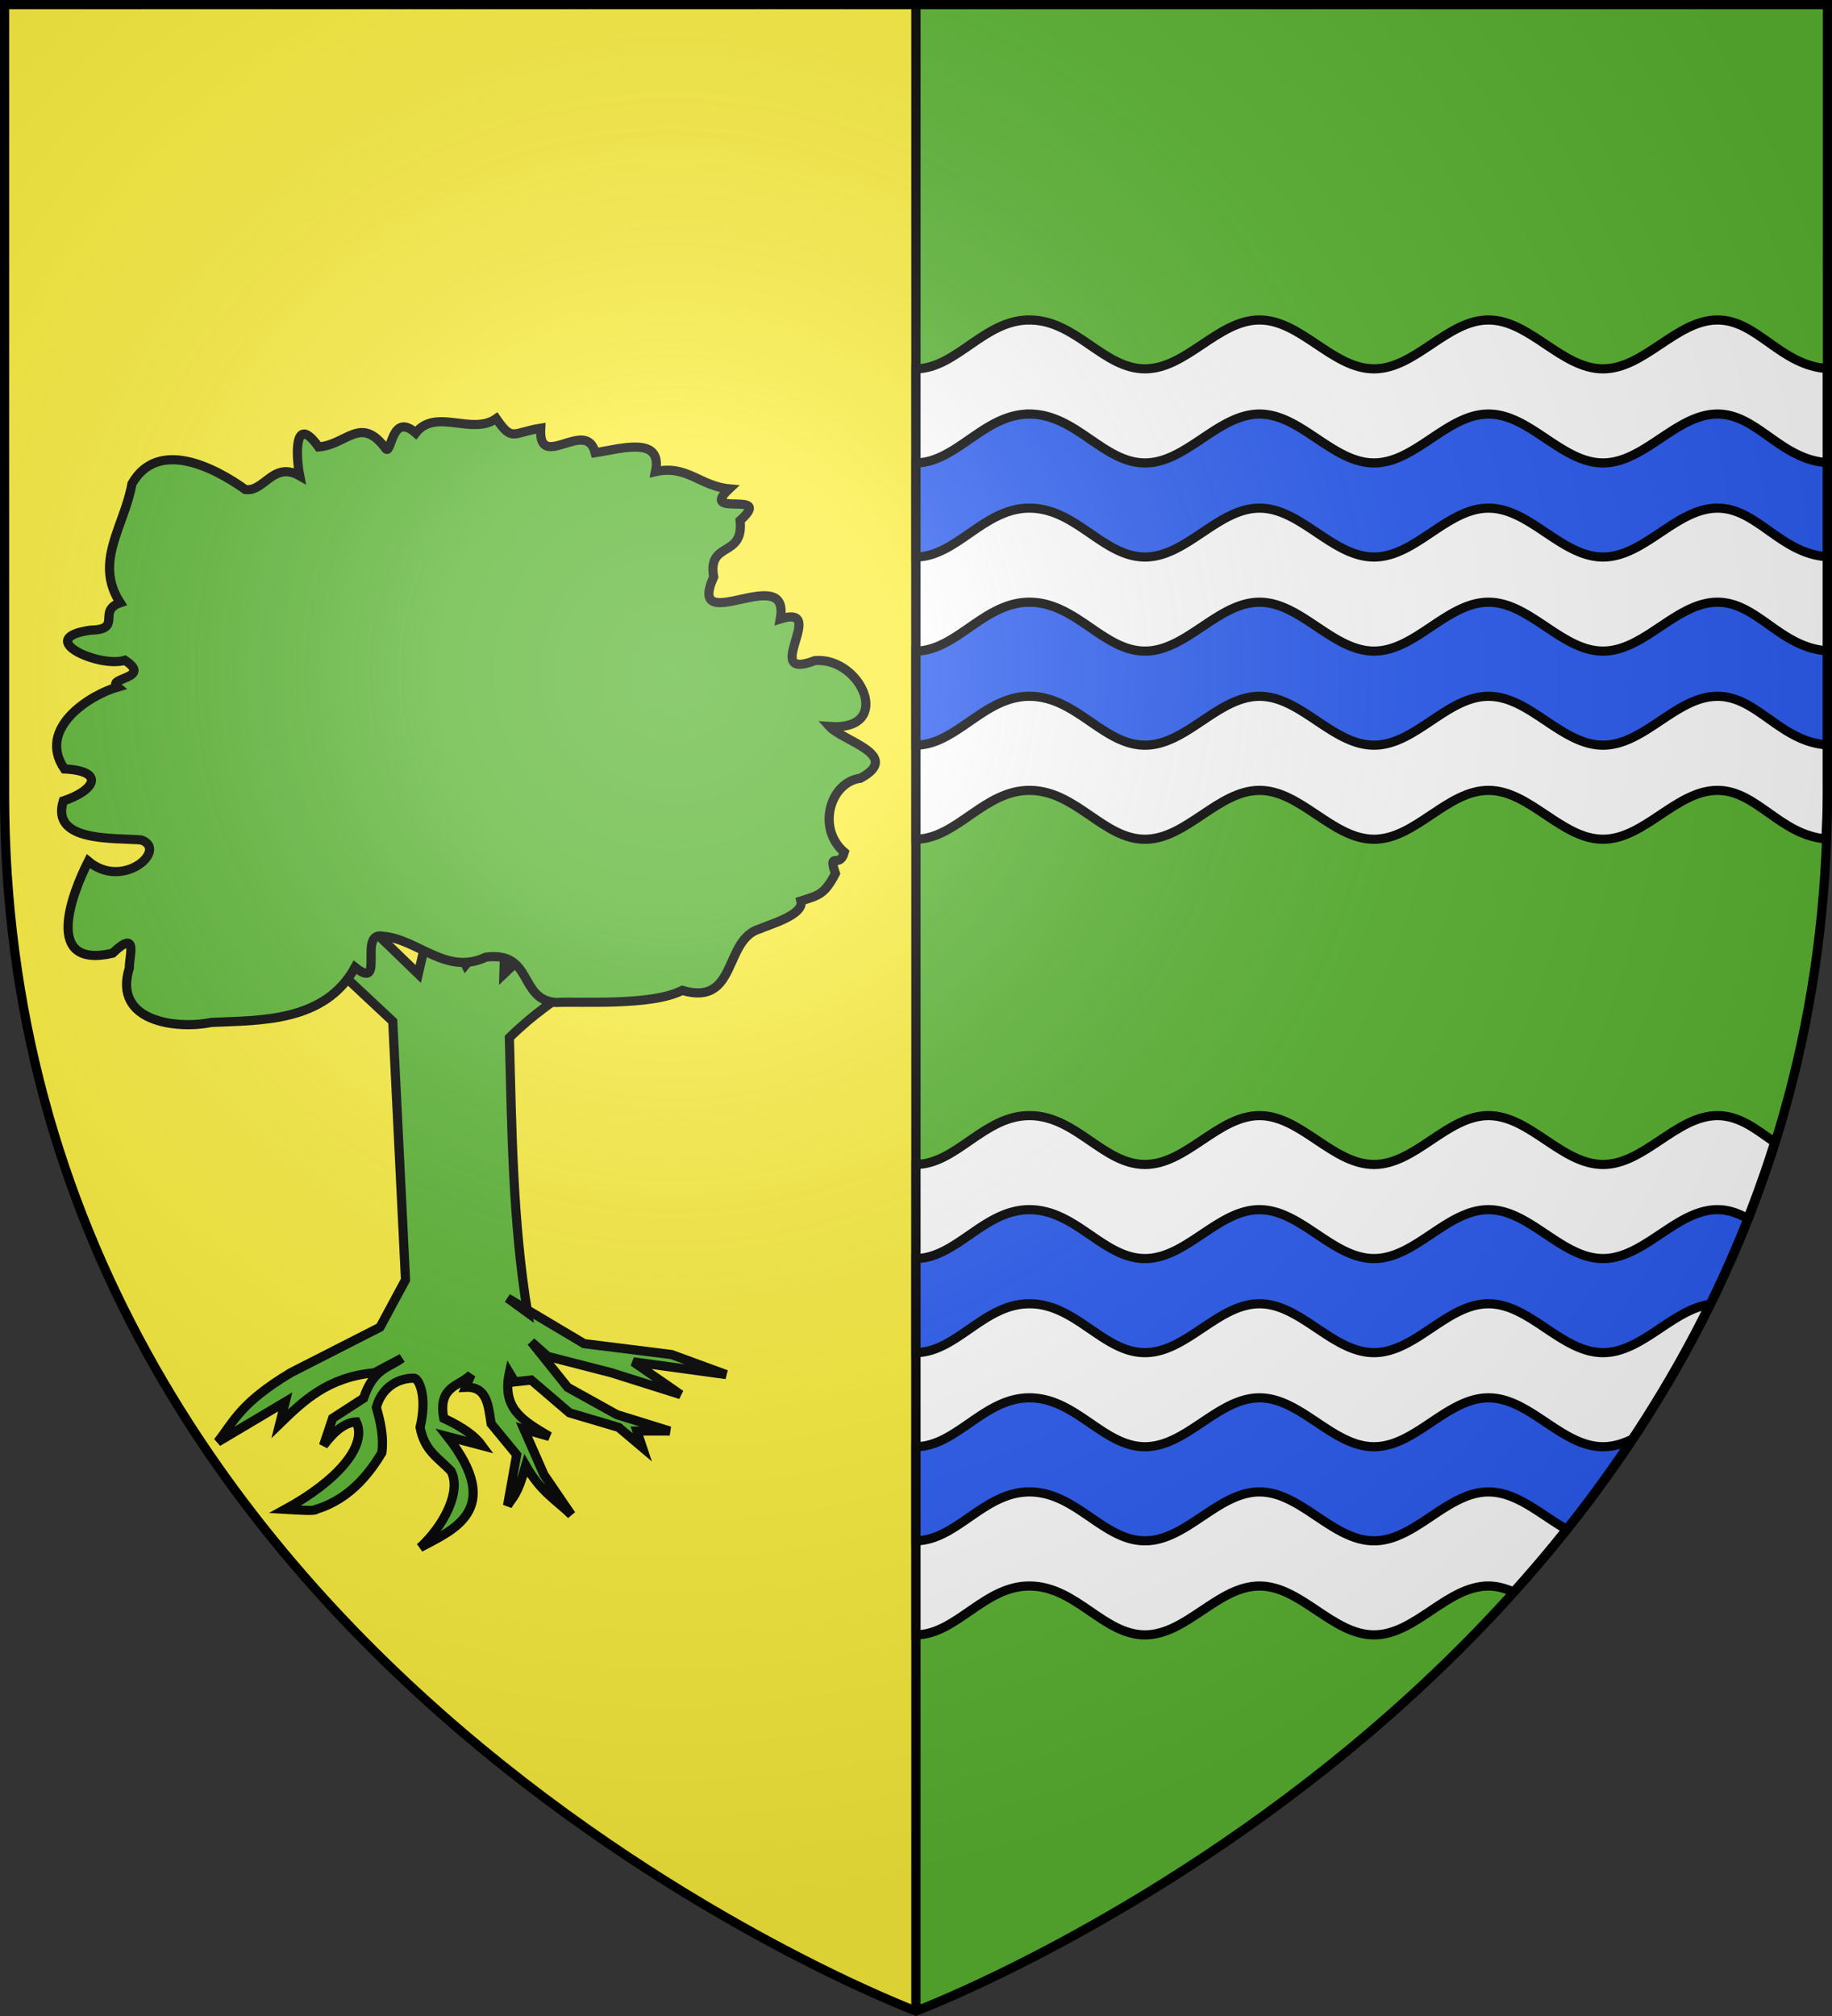 <svg xmlns="http://www.w3.org/2000/svg" xmlns:xlink="http://www.w3.org/1999/xlink" width="600" height="660" viewBox="-300 -300 600 660"><rect x="-300" y="-300" width="600" height="660" fill="#333333" stroke="none"/><defs><radialGradient id="c" cx="-80" cy="-80" r="405" gradientUnits="userSpaceOnUse"><stop offset="0" stop-color="#fff" stop-opacity=".31"/><stop offset=".19" stop-color="#fff" stop-opacity=".25"/><stop offset=".6" stop-color="#6b6b6b" stop-opacity=".125"/><stop offset="1" stop-opacity=".125"/></radialGradient><clipPath id="a"><path id="b" d="M-298.5-298.5h597V-40C298.5 246.2 0 358.39 0 358.39S-298.5 246.2-298.5-40z"/></clipPath></defs><g clip-path="url(#a)" style="stroke:#000;stroke-width:3"><path fill="#e20909" d="M-300-300H0v660h-300z" style="fill:#fcef3c"/><path fill="#fcef3c" d="M0-300h300v660H0z" style="fill:#5ab532"/></g><path d="M337.5 104.754c-15.088-.256-24.061 15.815-37.5 16v154c13.438-.185 22.411-16.256 37.498-16s23.907 16 37.496 16 23.909-16 37.498-16c13.59 0 23.909 16 37.498 16 13.59 0 23.907-16 37.496-16s23.91 16 37.498 16c13.59 0 24.006-16 37.498-16 12.94 0 20.446 14.677 35.541 15.883.178-4.868.477-9.664.477-14.637V120.664c-15.4-.944-22.93-15.91-36-15.91-13.493 0-23.91 16-37.5 16s-23.91-16-37.5-16-23.91 16-37.5 16-23.91-16-37.5-16-23.91 16-37.5 16-22.412-15.744-37.5-16zm0 260.475c-15.088-.256-24.061 15.814-37.5 16v154c13.438-.186 22.411-16.256 37.498-16 15.087.255 23.907 16 37.496 16s23.909-16 37.498-16c13.59 0 23.909 16 37.498 16 13.59 0 23.907-16 37.496-16 2.882 0 5.597.815 8.246 1.949 35.51-39.472 67.018-88.228 85.502-147.207-6.045-4.236-11.561-8.742-18.734-8.742-13.493 0-23.91 16-37.5 16s-23.91-16-37.5-16-23.91 16-37.5 16-23.91-16-37.5-16-23.91 16-37.5 16-22.412-15.745-37.5-16z" style="fill:#fff;stroke:#000;stroke-width:3;stroke-linecap:butt;stroke-linejoin:miter;stroke-miterlimit:4;stroke-dasharray:none;stroke-opacity:1" transform="translate(-300 -300)"/><path d="M337.5 135.555c-15.088-.256-24.061 15.814-37.5 16v30.799c13.439-.186 22.412-16.256 37.5-16 15.088.255 23.91 16 37.5 16s23.91-16 37.5-16 23.91 16 37.5 16 23.91-16 37.5-16 23.91 16 37.5 16 24.007-16 37.5-16c13.07 0 20.6 14.966 36 15.91v-30.8c-15.4-.943-22.93-15.91-36-15.91-13.493 0-23.91 16-37.5 16s-23.91-16-37.5-16-23.91 16-37.5 16-23.91-16-37.5-16-23.91 16-37.5 16-22.412-15.744-37.5-16zm0 61.6c-15.088-.256-24.061 15.814-37.5 16v30.8c13.439-.185 22.412-16.256 37.5-16s23.91 16 37.5 16 23.91-16 37.5-16 23.91 16 37.5 16 23.91-16 37.5-16 23.91 16 37.5 16 24.007-16 37.5-16c13.07 0 20.6 14.967 36 15.91v-30.8c-15.4-.944-22.93-15.91-36-15.91-13.493 0-23.91 16-37.5 16s-23.91-16-37.5-16-23.91 16-37.5 16-23.91-16-37.5-16-23.91 16-37.5 16-22.412-15.745-37.5-16zm0 198.872c-15.088-.255-24.061 15.815-37.5 16v30.801c13.439-.185 22.412-16.256 37.5-16s23.91 16 37.5 16 23.91-16 37.5-16 23.91 16 37.5 16 23.91-16 37.5-16 23.91 16 37.5 16c12.77 0 22.737-14.12 35.088-15.826a375 375 0 0 0 12.38-28.031c-3.086-1.72-6.303-2.944-9.968-2.944-13.493 0-23.91 16-37.5 16s-23.91-16-37.5-16-23.91 16-37.5 16-23.91-16-37.5-16-23.91 16-37.5 16-22.412-15.744-37.5-16zm0 61.602c-15.088-.256-24.061 15.815-37.5 16v30.799c13.439-.186 22.412-16.256 37.5-16 15.088.255 23.91 16 37.5 16s23.91-16 37.5-16 23.91 16 37.5 16 23.91-16 37.5-16c9.37 0 17.2 7.534 25.604 12.258a424 424 0 0 0 21.484-29.51c-3.065 1.471-6.23 2.453-9.588 2.453-13.59 0-23.91-16-37.5-16s-23.91 16-37.5 16-23.91-16-37.5-16-23.91 16-37.5 16-22.412-15.744-37.5-16z" style="fill:#2b5df2;stroke:#000;stroke-width:3;stroke-linecap:butt;stroke-linejoin:miter;stroke-miterlimit:4;stroke-dasharray:none;stroke-opacity:1" transform="translate(-300 -300)"/><path d="m-181.516.983-8.355 16.095 18.5 17.287 4.178 84.648-8.355 15.5-29.243 14.902c-16.364 9.84-18.606 15.835-23.871 22.652l22.08-13.114-1.79 7.153c7.897-7.66 15.836-15.283 31.034-16.691l8.952-4.769c-3.804 3.011-9.288 3.156-12.533 13.115l-10.146 6.557-2.983 8.941c3.58-4.829 7.161-7.625 10.742-7.75 3.81 8.06-6.793 19.621-23.275 28.614 4.744.273 9.951.637 10.145 0 11.513-3.535 17.785-12.466 21.485-18.48.683-4.967-.358-9.934-1.79-14.902 1.924-6.93 7.558-9.685 12.532-9.538 1.46.439 4.188 5.948 1.79 16.095 1.45 7.664 5.846 9.855 10.146 14.307 3.554 6.84-2.685 18.219-10.146 25.037 10.397-5.635 27.934-12.137 8.952-36.363l11.34 2.98c-2.161-2.98-6.103-5.96-12.533-8.941-2.012-10.59 5.178-10.459 8.952-14.307l-1.79 4.173c7.125-.362 7.413 6.107 8.354 11.922l8.355 10.134-2.984 16.691c1.801-3.052 3.18-3.161 5.968-13.114 4.974 8.697 9.947 11.246 14.92 16.095l-8.952-13.115-6.564-14.903 8.355 2.385c-9.08-5.37-15.593-9.266-13.13-20.864l1.79 2.98 5.372-.596 12.532 10.73 16.114 4.77 7.758 6.557-1.79-5.365h10.742l-17.307-5.365-16.113-8.942-11.936-14.903 5.37 4.769 20.888 5.365 22.679 7.153-15.517-10.73 30.436 4.173-17.903-6.557-28.646-3.577-25.066-14.903 6.565 4.77c-4.937-30.005-5.128-60.01-5.968-90.014 8.097-7.968 15.01-12.39 22.081-17.287l-12.532-14.307-11.34 10.73.598-19.075-13.13 16.095-10.145-20.268-5.371 23.248z" style="fill:#5ab532;fill-opacity:1;fill-rule:evenodd;stroke:#000;stroke-width:3;stroke-linecap:butt;stroke-linejoin:miter;stroke-miterlimit:4;stroke-dasharray:none;stroke-opacity:1"/><path d="M-174.65 6.496c-8.206-1.651 1.07 18.28-9.064 10.184-9.962 18.222-31.58 17.3-47.17 18.049-10.73 2.262-32.381.056-26.745-17.883-.218-3.224 3.258-13.196-5.495-4.781-22.86 5.288-13.346-19.482-7.958-30.106 11.463 9.61 26.313-3.93 17.293-6.984-9.296-.724-29.632.719-25.489-12.754 10.189-3.33 14.118-9.79.375-10.488-9.203-13.483 8.804-24.38 17.391-26.812-3.862-3.167 11.621-2.665 2.43-8.762-8.33 2.633-30.146-7.107-11.352-9.856 10.844-.16 2.052-6.28 9.795-8.972-8.696-13.357 1.319-24.904 3.871-38.975 8.424-14.809 26.858-5.445 37.144 1.921 6.17.868 9.125-9.465 17.792-4.496-1.346-6.933-1.783-20.621 6.184-9.463 9.356-.752 13.796-10.604 22.093.697 1.84 1.535 1.844-12.238 9.718-5.271 6.467-8.332 18.45.922 26.365-4.705 5.337 7.69 5.19 4.644 14.56 3.138-.916 14.755 14.932-3.67 17.834 8.04 8.242-1.225 22.233-5.735 19.756 6.194 10.262-2.316 14.637 4.75 24.14 5.626-10.44 9.798 15.085.022 3.57 10.36 1.335 12.386-10.78 6.607-8.646 18.47-9.218 20.547 25.375-5.493 21.815 13.754 16.124-5.014-6.923 20.678 11.353 13.64 15.226-1.255 26.072 23.106 4.773 21.59 4.315 4.781 24.01 9.36 10.147 16.921-9.984 1.248-14.43 16.45-5.306 24.247-1.551 5.681-5.429-.72-2.926 6.945-3.661 7.15-5.82 7.197-11.286 8.99C-36.494-.4-48.559 2.814-51.047 4.05-63.15 7.415-58.276 29.608-76.56 24.235c-10.06 5.163-33.26 3.553-41.394 3.95-12.314-.86-7.23-16.851-22.942-14.832-12.951 6.128-22.092-5.885-33.755-6.857z" style="fill:#5ab532;fill-opacity:1;fill-rule:evenodd;stroke:#000;stroke-width:3;stroke-linecap:butt;stroke-linejoin:miter;stroke-miterlimit:4;stroke-dasharray:none;stroke-opacity:1"/><use xlink:href="#b" fill="url(#c)"/><use xlink:href="#b" style="fill:none;stroke:#000;stroke-width:3"/></svg>